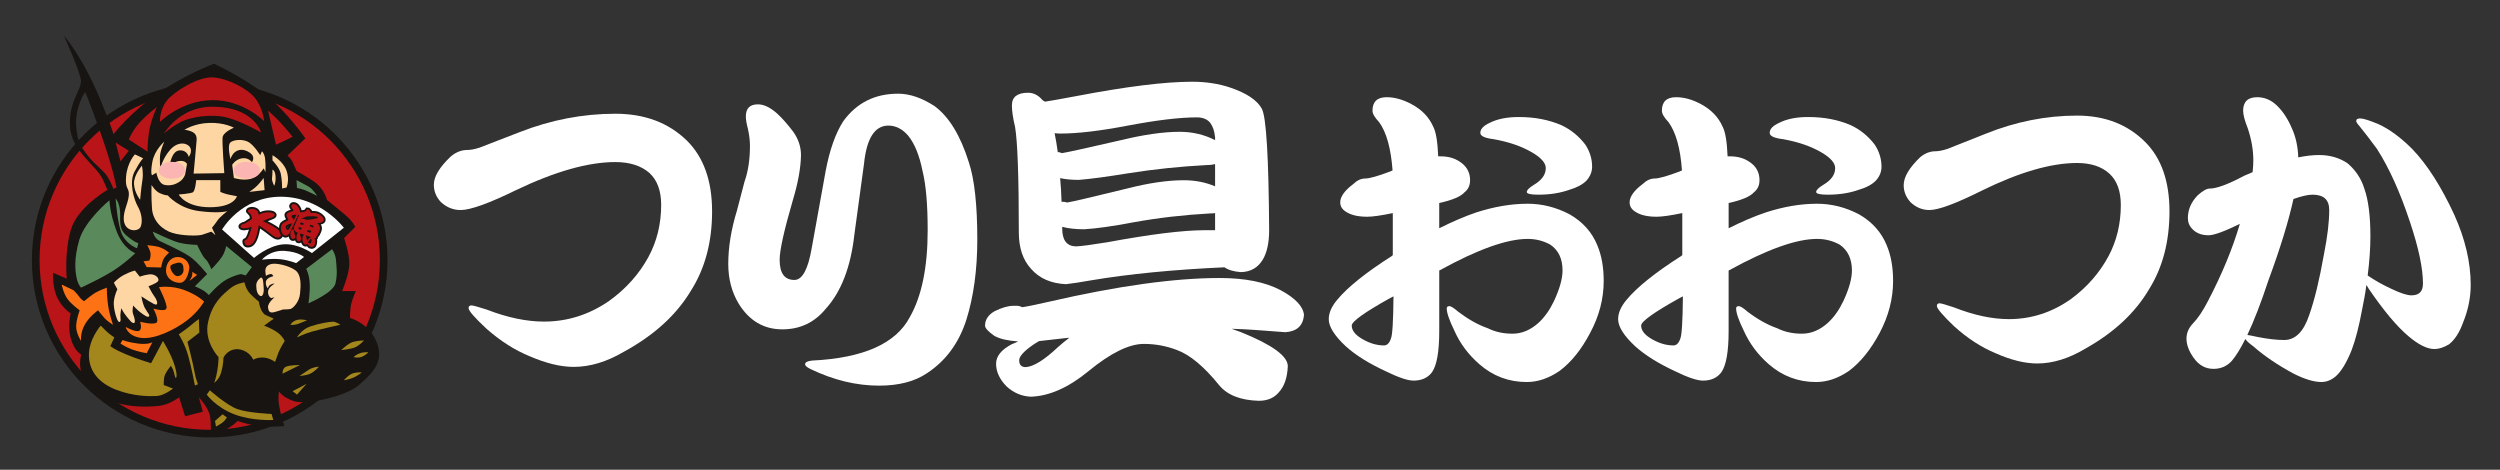 <?xml version="1.0" encoding="utf-8"?>
<!-- Generator: Adobe Illustrator 15.0.2, SVG Export Plug-In . SVG Version: 6.00 Build 0)  -->
<!DOCTYPE svg PUBLIC "-//W3C//DTD SVG 1.1//EN" "http://www.w3.org/Graphics/SVG/1.1/DTD/svg11.dtd">
<svg version="1.1" id="レイヤー_1" xmlns="http://www.w3.org/2000/svg" xmlns:xlink="http://www.w3.org/1999/xlink" x="0px"
	 y="0px" width="326.423px" height="61.333px" viewBox="0 0 326.423 61.333" enable-background="new 0 0 326.423 61.333"
	 xml:space="preserve">
<rect x="0" y="0" width="326.423" height="61.333" fill="#333333" stroke="none"/>
<g>
	<path fill="#B91518" stroke="#171411" stroke-linecap="round" stroke-linejoin="round" stroke-miterlimit="10" d="M50.097,33.958
		c0,12.51-10.17,22.66-22.71,22.66c-12.55,0-22.72-10.15-22.72-22.66c0-12.51,10.17-22.661,22.72-22.661
		C39.926,11.296,50.097,21.446,50.097,33.958z"/>
	<g>
		<g>
			<path fill="#171411" d="M15.727,21.066l-0.63-2.46l1.72,1.09L15.727,21.066z M14.807,24.657c0,0-0.22-0.68-0.74-1.54
				c-0.51-0.85-1.54-1.48-2.46-2.62c-0.91-1.14-1.53-1.92-1.66-4.03c-0.17-2.59,1.17-4.45,1.17-4.45s0.42,0.84,2.08,5.52
				c1.65,4.68,2.01,6.95,2.01,6.95L14.807,24.657z M49.216,44.767c-0.94-2.56-3.52-3.25-3.52-3.25s0-1.2,0.17-1.88
				c0.18-0.689,0.6-1.631,0.6-1.631h-1.8c0,0,0.95-2.219,0.95-3.59c0-1.369-0.69-3.339-0.69-3.339l1.46-1.45
				c0,0-0.34-0.77-1.38-1.63c-1.02-0.86-2.31-1.88-2.31-1.88s-0.34-1.54-1.8-2.48c-1.46-0.95-2.15-1.29-2.15-1.29
				s-0.34-0.68-0.51-1.11c-0.17-0.43-0.69-0.94-0.69-0.94l2.32-2.23c0,0-2.41-3.51-5.24-5.73c-2.83-2.23-6.69-4.02-6.69-4.02
				s-3.69,1.37-7.29,3.85c-3.61,2.48-5.84,5.36-5.84,5.36s0.12-0.02-1.49-4c-2.48-6.14-4.97-8.86-4.97-8.86s2.08,4.6,2.21,5.76
				c0.13,1.15-1.1,2.24-1.38,4.7c-0.22,1.88,0.21,3.3,1.31,4.69c1.29,1.63,2.53,2.64,2.98,3.69l0.56,1.29c0,0-3.94,2.26-4.79,5.25
				c-0.86,3-0.52,6.34-0.52,6.34l-1.8-0.77c0,0-0.09,1.959,0.6,3.33c0.69,1.369,1.72,1.969,1.72,1.969s-0.43,1.631,0,3.25
				c0.43,1.631,1.37,2.141,1.37,2.141s-0.94,2.83,1.89,4.97s6.95,1.88,8.32,1.71s2.57-1.109,2.57-1.109l0.78,2.479l2.31-0.601
				l-0.51-1.879c0,0,1.28,1.369,1.46,2.479c0.17,1.11,0.08,2.31,0.08,2.31s1.2-0.17,2.15-0.68c0.94-0.52,1.37-1.029,1.37-1.029
				s1.29,0.51,2.92,0.68c1.63,0.17,3.17,0,3.17,0s-0.51-1.62-0.68-2.74c-0.18-1.109,0-1.79,0-1.79s0.42,0.771,1.97,1.28
				c1.54,0.51,6.78-0.6,8.49-2.141C48.617,48.708,50.157,47.336,49.216,44.767z"/>
			<path fill="#5A8A5B" d="M15.097,25.917c0,0,0.46,0.45,0.57,1.59c0.12,1.15-0.29,2.29,0.86,3.26c1.14,0.97,1.54,0.97,1.54,0.97
				l-0.17,0.68c0,0-1.2-0.399-1.89-1.649C15.327,29.506,15.097,25.917,15.097,25.917z"/>
			<path fill="#5A8A5B" d="M14.296,26.146c0,0-3.2,2.62-3.95,5.19c-0.74,2.57-0.51,4.109-0.34,4.959
				c0.17,0.861,0.57,1.261,0.57,1.261s3.15-1.431,4.75-2.57c1.6-1.14,2.34-1.94,2.34-1.94s-1.54-0.459-2.46-2.91
				C14.296,27.687,14.296,26.146,14.296,26.146z"/>
			<path fill="#FC7215" d="M19.216,32.017c0,0,0.45,0.69,0.45,1.2s-0.17,0.8-0.17,0.8l-0.76,0.101l0.42,0.76l1.89,0.049
				c0,0,0.11-0.85,0.4-1.25c0.28-0.399,0.63-0.689,0.63-0.689s-0.52-0.449-1.15-0.68C20.296,32.077,19.216,32.017,19.216,32.017z"/>
			<path fill="#FC7215" d="M21.676,35.215c0.05-0.969,0.68-1.659,1.54-1.659c0.86,0,1.6,0.739,1.49,1.54
				c-0.12,0.8-0.46,1.89-1.32,1.83C22.526,36.868,21.617,36.295,21.676,35.215z"/>
			<path fill="#171411" d="M23.276,34.295c0.57-0.049,0.69,0.351,0.69,0.98c0,0.62-0.69,0.96-1.09,0.68
				c-0.4-0.289-0.69-0.91-0.63-1.199C22.307,34.477,23.276,34.295,23.276,34.295z"/>
			<path fill="#FC7215" d="M13.946,37.557c0,0,0,1.25,0.18,2.391c0.17,1.139,0.63,2.459,0.63,2.459s-0.69-0.4-1.15-0.92
				c-0.46-0.51-0.8-0.97-0.8-0.97s-1.09,0.75-1.71,1.83c-0.63,1.079-0.52,2.17-0.52,2.17s-0.63-0.97-0.63-1.89
				c0-0.91,0.46-2.11,0.46-2.11s-0.97-0.681-1.55-1.42c-0.57-0.74-0.8-1.94-0.8-1.94l1.55,0.74c0,0,0.51,0.51,0.74,0.85
				c0.23,0.351,0.63,0.58,0.63,0.58s1.03-0.859,1.55-1.15C13.037,37.896,13.946,37.557,13.946,37.557z"/>
			<path fill="#FC7215" d="M20.756,37.497c0,0,1.2,2.34,0.97,2.791c-0.22,0.459-1.71,0-1.71,0s0.91,1.66,0.34,1.889
				c-0.57,0.23-2.06-0.17-2.06-0.17s0.34,1.021-0.17,1.201c-0.51,0.17-1.72-0.521-1.72-0.521s0.23,1.2,2.01,1.431
				c1.77,0.229,4.46-1.091,6-2.281c1.55-1.199,2.23-2.459,2.23-2.459s-0.74-0.801-2.51-1.48
				C22.356,37.208,20.756,37.497,20.756,37.497z"/>
			<path fill="#FC7215" d="M25.106,35.497c0,0,0.06,0.4-0.12,0.74c-0.17,0.35-0.28,0.461-0.28,0.461l1.03-0.801L25.106,35.497z"/>
			<path fill="#FC7215" d="M19.896,44.687l-0.74,1.431c0,0-1.14-0.181-2-0.521c-0.86-0.341-1.43-0.74-1.43-0.74l0.28-0.46
				c0,0,0.63,0.29,2.01,0.46C19.387,45.026,19.896,44.687,19.896,44.687z"/>
			<path fill="#A3861C" d="M21.276,44.517l-1.55,2.909c0,0-1.89-0.569-3.37-1.199c-1.49-0.63-1.95-1.029-1.95-1.029l0.52-1.141
				c0,0-0.69-0.46-1.03-0.801l-0.75-0.739c0,0-1.6,1.83-1.54,3.94c0.06,2.109,1.37,3.59,3.6,4.449c2.23,0.85,4.29,0.85,5.27,0.801
				c0.97-0.061,2.11-0.971,2.11-0.971l-1.2-0.46c0,0-0.06-0.86,0.17-1.37s0.75-1.14,0.75-1.14s0.28,0.34,0.4,0.86
				c0.11,0.51,0.23,0.74,0.23,0.74s0.34-0.061-0.12-1.601S21.276,44.517,21.276,44.517z"/>
			<path fill="#A3861C" d="M25.847,50.167l-0.4,0.17c0,0-0.4-2.17-0.86-3.83c-0.45-1.649-1.25-2.85-1.25-2.85s1.14-0.8,1.6-1.199
				c0.45-0.4,1.03-0.801,1.03-0.801l0.06,1.77l-1.55,1.201c0,0,0.74,2.85,0.91,3.879C25.566,49.538,25.847,50.167,25.847,50.167z"/>
			<path fill="#A3861C" d="M27.396,50.958l-0.4,0.569c0,0,1.2,1.66,3.6,2.57c2.4,0.909,5.09,0.739,5.09,0.739l-0.23-0.789
				c0,0-3.03-0.121-4.46-0.631C29.566,52.896,27.396,50.958,27.396,50.958z"/>
			<path fill="#A3861C" d="M29.057,54.097l0.57,0.399c0,0-0.23,0.4-0.52,0.631c-0.28,0.229-0.91,0.57-0.91,0.57l-0.12-0.74
				L29.057,54.097z"/>
			<polygon fill="#A3861C" points="38.776,51.526 38.207,51.077 40.037,50.106 			"/>
			<path fill="#A3861C" d="M44.896,49.646c0,0,0.63-0.739,1.2-0.91c0.57-0.17,1.15-0.11,1.15-0.11s-0.4,0.34-0.98,0.621
				C45.696,49.538,44.896,49.646,44.896,49.646z"/>
			<path fill="#A3861C" d="M39.117,49.077c0,0,0.58-0.4,1.2-0.8c0.63-0.399,1.32-0.399,1.32-0.399s-0.51,0.629-1.14,0.92
				C39.867,49.077,39.117,49.077,39.117,49.077z"/>
			<path fill="#A3861C" d="M36.887,48.795c0,0-0.05-0.689,0.46-0.92c0.51-0.219,1.83-0.219,1.83-0.219L36.887,48.795z"/>
			<path fill="#A3861C" d="M46.157,46.625c0,0,0.34-0.34,0.86-0.51c0.51-0.18,1.08-0.119,1.08-0.119s-0.28,0.34-0.8,0.569
				C46.787,46.795,46.157,46.625,46.157,46.625z"/>
			<path fill="#A3861C" d="M44.557,45.715c0,0,0.91-0.92,1.6-1.09c0.69-0.17,1.37-0.17,1.37-0.17s-0.63,0.69-1.2,0.91
				C45.756,45.597,44.557,45.715,44.557,45.715z"/>
			<path fill="#A3861C" d="M38.776,44.057c0,0,0.57-1.03,1.72-1.43c1.14-0.391,2.51-0.621,2.97-0.621s0.97,0.4,0.97,0.4
				s-2.8,0.62-3.77,0.91C39.696,43.597,38.776,44.057,38.776,44.057z"/>
			<path fill="#A3861C" d="M37.917,42.407c0,0,0.23-0.459,0.86-0.63c0.63-0.17,1.32,0.06,1.32,0.06s-0.35,0.111-1.03,0.4
				C38.376,42.517,37.917,42.407,37.917,42.407z"/>
			<path fill="#A3861C" d="M27.966,49.986c0,0,0.23-0.569,0.4-1.54c0.17-0.97,0.17-1.82,0.17-1.82s-1.94-2-1.37-4.569
				c0.57-2.56,1.94-3.591,2.8-4.33c0.86-0.74,1.95-0.86,1.95-0.86s0.17,0.91,0.8,1.541c0.63,0.629,1.08,0.969,1.08,0.969
				s0.18,1.431,0.92,1.771c0.74,0.34,1.03,0.46,1.03,0.46l-1.26,0.91c0,0,1.09,0.4,1.77,0.91c0.69,0.52,0.92,1.09,0.92,1.09
				s-0.63,1.02-0.8,1.48c-0.17,0.459-0.46,1.26-0.46,1.26s-0.69-0.521-1.49-0.57c-0.8-0.061-1.37,0.279-1.37,0.279
				s-0.29-0.799-1.26-1.199c-0.97-0.4-1.77-0.061-2.23,0.4c-0.46,0.459-0.4,0.689-0.4,0.689s0,0.801-0.29,1.77
				C28.597,49.597,27.966,49.986,27.966,49.986z"/>
			<path fill="#FED6A4" d="M34.086,36.236c0.29,0,0.29,0.69,0.34,1.32c0.06,0.62-0.11,1.25-0.45,1.079
				c-0.35-0.17-0.52-0.68-0.52-1.369C33.457,36.586,34.086,36.236,34.086,36.236z"/>
			<path fill="#FED6A4" d="M35.856,38.807c0,0-0.91,0.74-0.86,1.311c0.06,0.569,0.23,0.799,0.86,0.629s1.09-0.34,1.09-0.34
				s0.69,0,0.97-0.06c0.29-0.06,1.15-0.851,1.26-1.99c0.12-1.149,0.17-2.521-0.63-3.08c-0.8-0.579-2.46-0.979-3.14-0.8
				c-0.69,0.17-0.8,0.62-0.75,1.08l0.06,0.46c0,0,0.28-0.181,0.57-0.229c0.29-0.061,0.4,0.279,0.4,0.279s-0.91,0.17-0.97,0.74
				s0.28,0.859,0.28,0.859s0-0.34,0.35-0.51c0.34-0.17,0.51-0.119,0.51-0.119s-0.86,0.459-0.86,1.09c0,0.619,0.41,0.799,0.41,0.799
				L35.856,38.807z"/>
			<path fill="#5A8A5B" d="M39.977,35.097c0,0,0.4,0.69,0.46,1.94c0.06,1.26-0.17,2.569-0.17,2.569s3.26-1.37,3.54-2.62
				c0.29-1.26,0.12-2.23,0.06-3.029c-0.06-0.801-0.51-1.42-0.51-1.42L39.977,35.097z"/>
			<path fill="#FEFEFE" d="M39.696,33.557l-1.03,0.8c0,0-0.98-0.399-2.06-0.51c-1.09-0.12-2.41,0.06-2.41,0.06s1.03-1.26,2.92-1.15
				C39.006,32.875,39.696,33.557,39.696,33.557z"/>
			<path fill="#FEFEFE" d="M40.727,33.045c0,0-1.83-1.31-3.78-1.139c-1.95,0.17-3.78,1.77-3.78,1.77l-4.17-3.71
				c0,0,2.46-4.28,7.66-4.28c5.21,0,8.24,4.05,8.24,4.05L40.727,33.045z"/>
			<path fill="#5A8A5B" d="M19.957,30.247c0,0,0.17,0.86,0.86,1.201c0.69,0.34,2.86,1.309,3.89,2c1.03,0.68,2.34,2.34,2.34,2.34
				l-1.6,1.59c0,0,0.8,0.35,1.15,0.58c0.34,0.219,0.68,0.569,0.68,0.569s1.26-1.489,2.35-2.06c1.08-0.57,1.83-0.68,1.83-0.68
				l0.63,0.17l0.8-1.08l-3.35-2.76c0,0-0.14,0.76-0.54,1.389c-0.4,0.621-1.4,1.65-1.4,1.65s-0.36-0.97-0.76-1.31
				c-0.4-0.351-1.1-1.88-1.1-1.88s-1.72,0-2.92-0.461C21.617,31.046,19.957,30.247,19.957,30.247z"/>
			<path fill="#5A8A5B" d="M38.716,23.517l0.06,1.03c0,0,0.69,0.11,1.32,0.4c0.63,0.28,1.31,0.63,1.31,0.63s-0.57-0.92-1.09-1.2
				C39.807,24.086,38.716,23.517,38.716,23.517z"/>
			<path fill="#B91518" d="M19.276,19.807l-2.46-1.59c0,0,0.4-1.09,1.43-2.23c1.03-1.14,2.23-2,2.23-2s-0.81,1.77-1.03,3.31
				C19.216,18.836,19.276,19.807,19.276,19.807z"/>
			<path fill="#B91518" d="M20.876,15.926c0,0-0.06-1.59,0.91-2.79c0.97-1.2,4.06-3.14,6.01-3.03c1.94,0.12,4.46,1.43,5.49,2.68
				c1.03,1.26,1.2,3.03,1.2,3.03s-2.75-2.8-6.81-2.74C23.617,13.137,20.876,15.926,20.876,15.926z"/>
			<path fill="#B91518" d="M21.387,17.466c0,0,2-3.48,6.18-3.53c4.17-0.06,5.66,1.88,6.06,2.45c0.4,0.57,0.46,0.91,0.46,0.91
				s-2.46-1.42-4.4-1.94c-1.95-0.51-4.81-0.17-6.3,0.69C21.907,16.896,21.387,17.466,21.387,17.466z"/>
			<path fill="#B91518" d="M34.997,14.446l1.04,4.45l2.17-1.03c0,0-0.86-1.08-1.55-1.82C35.977,15.307,34.997,14.446,34.997,14.446z
				"/>
			<path fill="#FED6A4" d="M24.077,16.957c0,0,1.26-0.86,3.26-0.91c2-0.06,3.2,0.63,3.2,0.63s-1.43,0.57-1.48,1.31
				c-0.06,0.74,0.23,4.62,0.23,4.62l-4.01,0.06c0,0,0.34-3.49,0.4-4.4c0.06-0.91-0.63-1.08-0.97-1.2
				C24.367,16.957,24.077,16.957,24.077,16.957z"/>
			<path fill="#FED6A4" d="M24.646,20.497c0,0,0.52-0.69,0.17-1.26c-0.34-0.57-1.54-0.85-2.57,0.29c-1.03,1.14-1.32,2.51-1.32,2.51
				s-0.11-1.2,0-1.94c0.12-0.74,0.52-1.6,0.52-1.6s-1.26,1.08-1.55,2.62c-0.28,1.55-0.05,1.77-0.05,1.77l0.57-0.34
				c0,0,0.23,1.43,1.09,1.6c0.85,0.17,1.54-0.12,2.06-0.51c0.51-0.4,0.62-0.92,0.62-0.92l0.23-1.31c0,0-0.17-0.4-0.8-0.4
				c-0.63,0-1.43,0.46-1.43,0.46s0.23-1.77,1.26-1.83C24.477,19.577,24.646,20.497,24.646,20.497z"/>
			<path fill="#FED6A4" d="M30.086,20.776c0,0-0.4-1.65-0.06-2.11c0.34-0.45,1.77-0.57,2.52-0.06c0.74,0.52,1.43,1.66,1.43,1.66
				l0.22-0.51c0,0,0.29,0.17,0.41,0.91c0.11,0.74,0.05,1.82,0.05,1.82l-0.23-0.51c0,0-0.63,1.08-1.66,1.37
				c-1.03,0.29-2.23-0.11-2.23-0.11l-0.22-1.72c0,0,0.45-0.74,1.31-0.85s1.26,0.51,1.26,0.51s0.57-0.68-0.29-1.25
				c-0.86-0.57-1.55-0.38-1.95-0.04C30.247,20.227,30.086,20.776,30.086,20.776z"/>
			<path fill="#FED6A4" d="M25.617,23.517h3.15v1.54c0,0,0.63,0.29,1.32,0.4c0.68,0.12,0.85,0.17,0.85,0.17s-0.34,1.43-3.54,1.43
				c-3.21,0-4.06-1.66-4.06-1.66s1.48-0.11,1.83-0.28C25.506,24.946,25.617,23.517,25.617,23.517z"/>
			<path fill="#FED6A4" d="M34.426,23.236c0,0-0.45,0.62-0.86,1.02c-0.4,0.4-1.02,0.8-1.02,0.8l2-0.23L34.426,23.236z"/>
			<path fill="#FED6A4" d="M19.787,24.146c0,0,0.46,0.8,1.09,1.08c0.63,0.29,1.03,0.29,1.03,0.29s1.43,1.71,4.12,2.05
				c2.68,0.34,3.66,0,3.66,0s-0.98,0.74-1.32,1.26c-0.34,0.51-0.69,0.91-0.69,0.91l0.46,0.97l-0.54-0.46l-1.18,0.4
				c-0.51,0.17-2.57,0.17-3.89-0.23c-1.31-0.39-2.57-1.54-2.68-3.19C19.727,25.577,19.787,24.146,19.787,24.146z"/>
			<path fill="#FED6A4" d="M18.526,21.637c0,0-1.09,1.25-1.03,2.39c0.06,1.15,0.8,2.06,0.8,2.06s0.12-1.43,0.29-2.51
				C18.756,22.486,18.526,21.637,18.526,21.637z"/>
			<path fill="#FED6A4" d="M18.696,20.667l-1.08-0.51c0,0-0.98,1.02-1.15,2.85c-0.17,1.82,0.46,1.42,0.35,2.57
				c-0.12,1.14-0.92,2.33-0.58,3.53c0.35,1.2,1.83,1.14,2.12,0.52c0.28-0.63,0.17-1.72-0.34-2.63c-0.52-0.91-1.2-3.14-0.46-4.56
				C18.296,21.006,18.696,20.667,18.696,20.667z"/>
			<path fill="#FED6A4" d="M35.577,22.146c0,0,0.34,0.06,0.4,0.86c0.06,0.8-0.17,1.25-0.17,1.25s-0.35-0.62-0.29-1.02
				S35.577,22.146,35.577,22.146z"/>
			<path fill="#FED6A4" d="M35.577,20.267v0.68c0,0,0.91,0.92,1.08,1.72c0.18,0.8,0.18,1.94,0.18,1.94l0.57-0.12
				c0,0,0.45-0.97,0-2.22C36.946,21.006,35.577,20.267,35.577,20.267z"/>
			<path fill="#FED6A4" d="M14.867,36.926c0,0,0.46-0.57,1.32-1.03c0.85-0.45,1.43-0.569,1.43-0.569l0.63,0.799
				c0,0,1.08-0.399,1.65-0.289c0.58,0.119,0.92,0.58,0.75,0.859c-0.17,0.29-1.26,0.68-1.26,0.68s0.46,0.92,0.8,1.371
				c0.34,0.459,0.46,1.029,0.17,1.029c-0.28,0-1.89-1.08-1.89-1.08s0.12,0.91,0.46,1.54c0.35,0.63,0.69,0.91,0.52,1.08
				c-0.17,0.17-0.63-0.17-1.09-0.51c-0.46-0.341-0.97-0.91-0.97-0.91s-0.17,0.739,0,1.14c0.17,0.4,0.34,1.08,0.11,1.141
				c-0.23,0.06-0.51-0.291-0.97-0.86s-0.69-1.08-0.69-1.08s-0.17,0.851-0.11,1.25s0,0.63-0.23,0.521
				c-0.23-0.121-0.74-1.771-0.63-2.68c0.12-0.92,0.46-1.551,0.46-1.551L14.867,36.926z"/>
			
				<ellipse fill="#FBB6B3" stroke="#FBB6B3" stroke-linecap="round" stroke-linejoin="round" stroke-miterlimit="10" cx="22.446" cy="22.236" rx="1.23" ry="0.6"/>
			
				<ellipse fill="#FBB6B3" stroke="#FBB6B3" stroke-linecap="round" stroke-linejoin="round" stroke-miterlimit="10" cx="32.227" cy="22.236" rx="1.23" ry="0.6"/>
		</g>
		<path fill="#171411" d="M32.586,27.057c-0.4,0.11-0.47,0.34-0.47,0.5c0,0.05,0,0.1,0.01,0.13c0.01,0.01,0.27,0.31,0.27,0.31
			c0.08,0.06,0.15,0.15,0.19,0.28l0.04,0.2c-0.62,0.42-0.78,0.5-0.81,0.51l-0.04,0.01l-0.11,0.01l-0.37,0.21
			c-0.19,0.2-0.17,0.39-0.14,0.48c0.06,0.19,0.23,0.31,0.52,0.36c0.23,0.03,0.5,0,0.83-0.08c-0.31,1.06-0.52,1.13-0.53,1.13
			l-0.1,0.04c-0.11,0.051-0.23,0.15-0.23,0.38c0,0.08,0.02,0.181,0.05,0.3c0.06,0.2,0.27,0.631,0.99,0.44
			c0.54-0.16,0.93-0.78,1.18-1.91l0.1-0.52c0.38,0.26,0.84,0.59,1.45,1.07c0.4,0.31,0.74,0.429,1.02,0.36
			c0.2-0.06,0.34-0.16,0.43-0.31c0.05-0.09,0.08-0.2,0.08-0.31c0-0.09-0.01-0.17-0.04-0.26c-0.08-0.28-0.37-0.72-1.91-1.48
			l-0.04-0.02l0.47-0.19c0.55-0.17,0.69-0.41,0.69-0.62l-0.01-0.11c-0.1-0.25-0.31-0.39-0.63-0.46c-0.38-0.07-0.78-0.05-1.17,0.06
			l-0.35,0.13v-0.01c-0.1-0.29-0.3-0.49-0.6-0.59C33.077,27.006,32.816,26.997,32.586,27.057z"/>
		<path fill="#B91518" d="M31.727,29.256l0.07-0.01l0.09-0.02c0.1-0.03,0.44-0.24,1.02-0.64c-0.01-0.13-0.04-0.27-0.08-0.4
			c-0.06-0.17-0.16-0.31-0.3-0.42c-0.09-0.04-0.13-0.09-0.15-0.15c-0.04-0.15,0.05-0.25,0.28-0.31c0.18-0.06,0.39-0.05,0.62,0.03
			c0.22,0.07,0.36,0.21,0.43,0.42c0.03,0.09,0.05,0.19,0.07,0.28c0.21-0.1,0.4-0.18,0.59-0.23c0.36-0.1,0.72-0.11,1.06-0.05
			c0.24,0.05,0.38,0.14,0.43,0.27c0.04,0.17-0.13,0.32-0.51,0.43c-0.35,0.12-0.7,0.26-1.04,0.42c0.17,0.07,0.36,0.15,0.57,0.26
			c1.08,0.53,1.68,0.97,1.79,1.31c0.08,0.31-0.02,0.49-0.29,0.57c-0.2,0.05-0.47-0.05-0.81-0.31c-0.77-0.61-1.37-1.04-1.78-1.3
			c-0.04,0.28-0.09,0.58-0.17,0.89c-0.23,1.02-0.56,1.6-1,1.72c-0.37,0.1-0.59,0.01-0.67-0.26c-0.07-0.211-0.05-0.34,0.03-0.371
			l0.07-0.029c0.24-0.07,0.47-0.51,0.7-1.31c0.05-0.15,0.09-0.31,0.12-0.46c-0.14,0.06-0.27,0.11-0.38,0.14
			c-0.31,0.08-0.57,0.11-0.77,0.08c-0.18-0.03-0.29-0.09-0.32-0.18c-0.02-0.08,0.01-0.15,0.08-0.23
			C31.546,29.327,31.626,29.287,31.727,29.256z"/>
		<path fill="#171411" d="M37.646,29.586l-0.08,0.12l-0.01-0.06L37.646,29.586z M37.796,26.747c-0.03,0.05-0.04,0.11-0.04,0.17
			c0,0.16,0.1,0.32,0.21,0.47c-0.42,0.12-0.67,0.26-0.77,0.46c-0.04,0.08-0.05,0.15-0.05,0.23c0,0.23,0.14,0.45,0.2,0.54l0,0
			l-0.01,0.01c-0.44,0.2-0.68,0.39-0.78,0.58c-0.08,0.18-0.13,0.38-0.13,0.6c0,0.14,0.02,0.3,0.06,0.46
			c0.1,0.35,0.29,0.59,0.57,0.71c0.14,0.06,0.36,0.09,0.6-0.07l0.04-0.03c0.05,0.25,0.15,0.43,0.31,0.52
			c0.2,0.08,0.37,0.07,0.52-0.01c0.05,0.14,0.12,0.25,0.23,0.311c0.21,0.09,0.41,0.079,0.56-0.031c0.08,0.221,0.19,0.391,0.36,0.471
			c0.15,0.07,0.29,0.061,0.41,0.02c0.09,0.1,0.17,0.211,0.28,0.26c0.18,0.07,0.35,0.09,0.49,0.051c0.2-0.051,0.35-0.17,0.43-0.34
			c0.09-0.211,0.13-0.4,0.13-0.601l-0.01-0.2l-0.03-0.05c0.04-0.03,0.09-0.06,0.11-0.11l0.02-0.16l0.22-0.28l0.18-0.38
			c0.09-0.2,0.13-0.38,0.13-0.54c0-0.13-0.02-0.24-0.07-0.35c-0.02-0.06-0.05-0.1-0.08-0.15c0.27-0.06,0.48-0.17,0.57-0.36
			c0.03-0.07,0.06-0.16,0.06-0.26c0-0.11-0.03-0.25-0.13-0.39c-0.19-0.27-0.45-0.48-0.79-0.63c-0.24-0.1-0.53-0.13-0.86-0.12
			l-0.02-0.09l-0.34-0.33l-0.35-0.03l-0.14-0.01l0.09,0.03l-0.24,0.3l0.03-0.04l-0.16,0.05l-0.23,0.03l-0.06-0.25
			c-0.18-0.39-0.38-0.63-0.62-0.73C38.296,26.296,37.966,26.396,37.796,26.747z"/>
		<path fill="#B91518" d="M40.347,31.437c0.12-0.181,0.21-0.25,0.26-0.229c0.06,0.029,0.09,0.069,0.09,0.14
			c0,0.09-0.04,0.229-0.13,0.44c-0.02,0.02-0.07,0.02-0.15-0.021l-0.24-0.11C40.216,31.606,40.276,31.538,40.347,31.437z
			 M37.997,30.216c-0.08,0.15-0.1,0.34-0.07,0.56c0.02,0.2,0.09,0.33,0.2,0.39c0.19,0.081,0.33,0.03,0.43-0.16
			c0.02-0.05,0.01-0.1-0.01-0.17c-0.1-0.32-0.16-0.56-0.18-0.72c-0.01-0.09-0.04-0.15-0.09-0.17
			C38.187,29.907,38.097,30.006,37.997,30.216z M38.176,28.437c-0.09-0.13-0.13-0.22-0.1-0.27c0.03-0.07,0.25-0.12,0.64-0.14
			l-0.36,0.7C38.316,28.646,38.256,28.546,38.176,28.437z M37.327,29.796c-0.03-0.12-0.04-0.2-0.02-0.25
			c0.07-0.14,0.3-0.26,0.7-0.35l0.13-0.02l-0.26,0.51c-0.13,0.26-0.25,0.37-0.37,0.32C37.417,29.957,37.356,29.896,37.327,29.796z
			 M39.316,28.466l0.04,0.02c0.09,0.03,0.3-0.03,0.63-0.2l0.03-0.02c0.06,0,0.14,0,0.23-0.01c0.62-0.04,1.01-0.02,1.17,0.05
			c0.08,0.04,0.12,0.07,0.11,0.11c-0.02,0.04-0.18,0.09-0.46,0.15c-0.43,0.09-0.74,0.13-0.93,0.13h-0.07l-0.21-0.05l-0.53-0.14
			L39.316,28.466z M40.856,29.457c0.08,0.03,0.1,0.09,0.08,0.18l-0.05,0.09l-0.11-0.06c-0.1-0.05-0.22-0.09-0.35-0.12l0.04-0.09
			c0.01-0.03,0.02-0.07,0.01-0.11C40.687,29.396,40.816,29.437,40.856,29.457z M39.256,29.037c0.12,0.04,0.24,0.07,0.38,0.11
			c0.01,0.06,0,0.12-0.01,0.15l-0.04,0.07l-0.41-0.09L39.256,29.037z M39.086,29.946c-0.11-0.05-0.13-0.14-0.07-0.28l0.02-0.05
			l0.16,0.09l0.2,0.06l-0.11,0.24L39.086,29.946z M40.086,30.247l0.11-0.24c0.15,0.05,0.31,0.1,0.46,0.15l-0.13,0.24L40.086,30.247z
			 M38.026,26.856c-0.04,0.09,0.03,0.25,0.21,0.49c0.06,0.08,0.09,0.13,0.08,0.16c-0.03,0.04-0.09,0.07-0.18,0.09
			c-0.41,0.1-0.64,0.22-0.71,0.36c-0.06,0.12-0.01,0.29,0.13,0.52c0.07,0.12,0.1,0.2,0.09,0.22c-0.03,0.07-0.11,0.13-0.23,0.17
			c-0.35,0.16-0.56,0.31-0.63,0.45c-0.12,0.26-0.14,0.55-0.05,0.89c0.07,0.27,0.21,0.45,0.42,0.54c0.12,0.05,0.24,0.03,0.37-0.05
			c0.14-0.08,0.27-0.22,0.36-0.41l1.05-2.21l0.04-0.09h0.01c-0.01,0.1,0.02,0.19,0.08,0.28c-0.08-0.01-0.14,0.01-0.17,0.08
			c-0.02,0.05-0.04,0.11-0.05,0.2c-0.04,0.13-0.17,0.44-0.4,0.93c-0.09,0.19-0.1,0.36-0.04,0.51c0.06,0.16,0.19,0.28,0.4,0.38
			l0.09,0.02l-0.09,0.16c-0.08,0.15-0.11,0.34-0.1,0.55c0.02,0.199,0.07,0.32,0.17,0.38c0.18,0.08,0.33,0.021,0.42-0.16
			c0.02-0.05,0.02-0.11,0.01-0.18c-0.08-0.28-0.12-0.5-0.13-0.66l0.5,0.15c-0.04,0.05-0.08,0.12-0.12,0.21
			c-0.08,0.16-0.1,0.37-0.05,0.62c0.05,0.23,0.14,0.381,0.28,0.451c0.15,0.069,0.26,0.039,0.35-0.091l0.05,0.091
			c0.08,0.139,0.17,0.229,0.28,0.279c0.13,0.05,0.24,0.061,0.34,0.04c0.12-0.04,0.2-0.11,0.26-0.22c0.09-0.211,0.12-0.43,0.09-0.641
			c-0.02-0.1-0.07-0.18-0.13-0.24c0.11,0.02,0.19,0,0.24-0.08c0.02-0.05,0.02-0.09,0.01-0.14c0.08-0.07,0.16-0.16,0.22-0.29
			l0.18-0.38c0.12-0.26,0.13-0.49,0.06-0.69c-0.07-0.17-0.19-0.31-0.35-0.41l0.09-0.01c0.41-0.01,0.66-0.1,0.75-0.29
			c0.06-0.13,0.04-0.26-0.05-0.4c-0.16-0.23-0.39-0.4-0.68-0.53c-0.25-0.11-0.56-0.14-0.95-0.09c0.01-0.07,0-0.15-0.05-0.24
			c-0.07-0.11-0.14-0.19-0.22-0.22c-0.06-0.03-0.12-0.04-0.18-0.02c-0.03,0.02-0.08,0.08-0.13,0.19c-0.03,0.06-0.13,0.11-0.31,0.15
			c-0.21,0.04-0.34,0.06-0.39,0.04l-0.04-0.02l-0.04-0.01c0-0.11-0.04-0.23-0.1-0.37c-0.15-0.33-0.32-0.54-0.49-0.61
			C38.316,26.586,38.137,26.637,38.026,26.856z M39.937,30.736l-0.01-0.02l0.71,0.26c-0.07,0.01-0.15,0.04-0.22,0.11
			c-0.12,0.1-0.22,0.22-0.3,0.36C40.017,31.137,39.957,30.907,39.937,30.736z"/>
	</g>
</g>
<path fill="#FFFFFF" d="M80.342,14.851c3.829,0,6.954,1.164,9.358,3.522c2.175,2.16,3.277,5.237,3.277,9.237
	c0,4.027-0.935,7.488-2.788,10.383c-1.884,3.14-4.794,5.789-8.729,7.934c-2.237,1.318-4.427,1.978-6.556,1.978
	c-1.716,0-3.63-0.476-5.758-1.395c-1.915-0.782-3.798-1.977-5.622-3.584c-1.562-1.456-2.343-2.359-2.343-2.696
	c0-0.229,0.123-0.353,0.368-0.353c0.213,0,0.873,0.184,1.975,0.536c2.726,1.057,5.238,1.577,7.505,1.577
	c3.063,0,5.897-0.904,8.5-2.696c2.19-1.576,3.906-3.49,5.131-5.729c1.104-2.037,1.669-4.303,1.669-6.814
	c0-1.855-0.521-3.232-1.532-4.167c-1.087-0.948-2.573-1.423-4.456-1.423c-3.539,0-7.873,1.227-12.988,3.676
	c-3.539,1.73-5.943,2.588-7.199,2.588c-0.964,0-1.822-0.337-2.573-1.026c-0.627-0.658-0.934-1.424-0.934-2.282
	c0-1.071,0.751-2.313,2.252-3.722c0.658-0.536,1.362-0.811,2.113-0.811c0.414,0,0.95-0.092,1.608-0.307l5.223-2.021
	C71.948,15.648,76.112,14.851,80.342,14.851z"/>
<path fill="#FFFFFF" d="M98.964,13.624c0.751,0,1.579,0.383,2.467,1.165c0.596,0.536,1.317,1.332,2.113,2.374
	c0.689,0.95,1.041,1.991,1.041,3.094c-0.03,1.701-0.397,3.675-1.072,5.913c-1.148,3.937-1.715,6.524-1.715,7.749
	c0,1.762,0.643,2.634,1.93,2.634c1.026,0,1.776-1.378,2.251-4.119l1.838-10.17c0.521-2.71,1.271-4.854,2.297-6.448
	c1.746-2.389,4.12-3.583,7.152-3.583c1.531,0,3.108,0.551,4.763,1.623c1.885,1.394,3.37,3.829,4.458,7.291
	c0.75,2.236,1.118,5.621,1.118,10.125c0,3.937-0.476,7.458-1.44,10.521c-0.979,3.018-2.68,5.315-5.085,6.906
	c-1.608,1.104-3.707,1.654-6.295,1.654c-2.971,0-5.942-0.717-8.944-2.159c-0.475-0.229-0.72-0.442-0.72-0.627
	c0-0.261,0.307-0.43,0.904-0.488c6.708-0.323,10.966-2.224,12.773-5.685c1.547-2.71,2.328-6.495,2.328-11.335
	c0-3.308-0.214-5.896-0.674-7.749c-0.413-2.052-1.041-3.583-1.884-4.61c-0.751-0.858-1.608-1.302-2.573-1.302
	c-1.792,0-2.849,1.685-3.186,5.024l-1.256,9.22c-0.475,4.242-1.73,7.474-3.737,9.68c-1.471,1.793-3.354,2.681-5.667,2.681
	c-2.42,0-4.319-1.118-5.698-3.354c-0.903-1.5-1.362-3.218-1.362-5.192c0-2.191,0.382-4.503,1.132-6.955l0.981-3.751
	c0.49-1.379,0.72-2.941,0.72-4.703c0-0.689-0.092-1.425-0.261-2.206c-0.184-0.674-0.275-1.225-0.275-1.654
	C97.388,14.146,97.907,13.624,98.964,13.624z"/>
<path fill="#FFFFFF" d="M139.63,44.09c-0.506,0.383-1.011,0.811-1.517,1.255c-1.776,1.671-3.17,2.526-4.182,2.589
	c-0.565,0-0.857-0.291-0.857-0.889c0-0.505,0.598-1.178,1.808-2.021c0.261-0.183,0.536-0.337,0.797-0.49L139.63,44.09z
	 M129.843,40.644c-0.812,0.475-1.225,1.101-1.225,1.866c0,0.338,0.413,0.783,1.225,1.35c0.721,0.398,1.746,0.628,3.094,0.719
	c-0.245,0.124-0.506,0.246-0.812,0.353c-1.379,0.721-2.067,1.579-2.067,2.558c0,1.042,0.459,2.037,1.362,2.956
	c0.919,0.844,1.977,1.289,3.141,1.349c2.39-0.06,4.917-1.163,7.55-3.324c2.911-2.389,5.315-3.568,7.244-3.568
	c1.472,0,2.91,0.26,4.319,0.796c1.701,0.629,3.524,2.145,5.484,4.564c1.072,1.318,2.817,2.007,5.208,2.067
	c1.148,0,2.007-0.382,2.618-1.117c0.72-0.781,1.103-1.914,1.164-3.399c0-1.317-2.036-2.803-6.109-4.442l-1.227-0.443
	c1.058,0.03,2.007,0.075,2.881,0.138c1.438,0.106,2.817,0.213,4.134,0.306c1.502-0.093,2.313-0.842,2.435-2.236
	c-0.091-1.103-1.102-2.189-3.017-3.231c-2.006-1.071-4.671-1.607-7.995-1.607c-5.881,0-13.294,1.026-22.27,3.094
	c-1.7,0.382-2.864,0.628-3.508,0.719c-0.229-0.122-0.475-0.184-0.704-0.184h-0.414C131.665,39.921,130.824,40.154,129.843,40.644z
	 M137.699,17.392c0.275,0.03,0.536,0.046,0.766,0.046c2.222,0,5.131-0.337,8.731-1.027c3.799-0.719,6.831-1.087,9.082-1.087
	c0.78,0,1.363,0.245,1.746,0.72c0.337,0.459,0.551,1.072,0.629,1.884v0.368c-1.409-0.72-2.941-1.087-4.626-1.087
	c-2.129,0-4.672,0.367-7.644,1.087c-4.534,1.041-7.106,1.608-7.734,1.7c-0.185-0.092-0.353-0.139-0.536-0.139
	C137.991,18.954,137.854,18.144,137.699,17.392z M138.42,23.258c0.688,0.152,1.501,0.23,2.435,0.23
	c1.563-0.123,3.692-0.415,6.434-0.859c3.354-0.535,6.739-0.888,10.155-1.07c0.475,0,0.889-0.048,1.209-0.138v2.91
	c-1.257-0.537-2.618-0.798-4.09-0.798c-2.129,0-4.64,0.368-7.55,1.119c-4.504,1.103-7.062,1.699-7.688,1.792
	c-0.154-0.062-0.322-0.093-0.49-0.093h-0.229C138.575,25.25,138.513,24.209,138.42,23.258z M132.124,13.764
	c0,0.719,0.138,1.654,0.414,2.818c0.32,1.884,0.489,6.464,0.489,13.754c0,2.038,0.537,3.631,1.624,4.794
	c1.072,1.226,2.589,1.884,4.534,1.976c0.812-0.092,1.898-0.26,3.293-0.505c4.901-0.827,10.706-1.395,17.397-1.7
	c0.537,0.369,1.257,0.566,2.161,0.629c1.256-0.032,2.19-0.568,2.834-1.609c0.552-0.919,0.842-2.204,0.842-3.859
	c-0.062-9.45-0.367-14.734-0.949-15.852c-0.612-1.134-2.007-2.053-4.121-2.772c-1.5-0.506-3.17-0.766-4.993-0.766
	c-3.538,0-8.592,0.627-15.162,1.884c-2.099,0.398-3.446,0.627-4.043,0.719c-0.093-0.062-0.2-0.123-0.308-0.184
	c-0.551-0.658-1.179-0.98-1.898-0.98C132.831,12.109,132.124,12.661,132.124,13.764z M157.35,30.057
	c-2.909,0-7.185,0.537-12.805,1.58c-1.991,0.32-3.323,0.506-4.059,0.535c-1.195-0.029-1.793-0.813-1.793-2.327v-0.23
	c0.782,0.214,1.731,0.32,2.881,0.32c1.531-0.089,3.659-0.383,6.386-0.903c3.294-0.597,6.632-0.979,10.017-1.164
	c0.244,0,0.475-0.015,0.676-0.045v2.234H157.35z"/>
<path fill="#FFFFFF" d="M194.523,16.031c-0.825,0.383-1.239,0.811-1.239,1.317c0,0.414,0.581,0.689,1.76,0.827
	c1.946,0.352,3.617,0.919,4.978,1.715c1.212,0.705,1.809,1.394,1.809,2.052c0,0.858-0.521,1.578-1.548,2.189
	c-0.627,0.383-0.934,0.691-0.934,0.937c0,0.229,0.49,0.352,1.501,0.352c1.518,0,2.863-0.214,4.027-0.628
	c0.996-0.292,1.762-0.689,2.283-1.225c0.476-0.55,0.72-1.149,0.72-1.792c0-1.026-0.291-1.992-0.888-2.895
	c-0.845-1.104-1.885-1.961-3.141-2.543c-1.639-0.705-3.477-1.057-5.543-1.057C196.758,15.278,195.504,15.539,194.523,16.031z
	 M187.785,20.411c-0.076-1.899-0.291-3.186-0.644-3.86c-0.566-1.286-1.531-2.266-2.878-2.971c-1.12-0.597-2.19-0.888-3.216-0.888
	c-1.228,0-1.841,0.597-1.841,1.761c0,0.383,0.277,0.873,0.859,1.486c0.964,1.316,1.547,3.43,1.762,6.311l-0.309,0.138
	c-1.621,0.611-2.71,0.918-3.261,0.918c-0.552,0-1.072,0.246-1.594,0.751c-1.118,0.84-1.67,1.64-1.67,2.357
	c0,0.505,0.23,0.889,0.691,1.196c0.658,0.458,1.591,0.688,2.833,0.688c0.688,0,1.807-0.153,3.339-0.476v5.483l-0.123,0.122
	c-3.4,2.161-5.773,4.075-7.123,5.699c-0.75,0.889-1.117,1.73-1.117,2.558c0,0.948,0.734,2.145,2.235,3.539
	c1.302,1.178,3.049,2.249,5.193,3.245c1.686,0.828,2.894,1.227,3.644,1.227c1.058,0,1.87-0.367,2.405-1.089
	c0.629-0.889,0.95-2.68,0.95-5.39v-7.904l0.076-0.029c4.963-2.729,8.777-4.09,11.473-4.09c1.087,0,2.067,0.261,2.955,0.749
	c1.072,0.734,1.595,1.854,1.595,3.37c0,1.057-0.368,2.391-1.119,3.997c-0.535,1.134-1.194,2.069-1.976,2.804
	c-1.057,0.965-2.206,1.456-3.431,1.456c-1.226,0-2.298-0.245-3.218-0.706c-1.271-0.443-2.558-1.163-3.874-2.16
	c-0.567-0.49-0.95-0.733-1.148-0.733c-0.23,0-0.354,0.091-0.354,0.306c0,0.582,0.339,1.547,0.996,2.895
	c0.736,1.671,1.822,3.124,3.263,4.381c1.777,1.547,3.829,2.328,6.188,2.328c1.456,0,2.879-0.491,4.29-1.454
	c1.515-1.135,2.848-2.788,3.981-4.948c1.179-2.189,1.777-4.457,1.777-6.799c0-1.778-0.275-3.323-0.829-4.643
	c-0.688-1.7-1.883-3.048-3.599-4.042c-1.776-0.936-3.613-1.394-5.498-1.394c-2.145,0-4.38,0.383-6.709,1.132
	c-1.484,0.506-3.095,1.195-4.84,2.069v-3.294c1.716-0.383,2.818-0.843,3.309-1.409c0.475-0.368,0.72-0.904,0.72-1.578
	c0-1.041-0.475-1.868-1.409-2.451c-0.658-0.428-1.47-0.658-2.45-0.658H187.785z M181.61,44.213
	c-0.198,0.595-0.506,0.889-0.902,0.889c-1.012,0-2.021-0.323-3.049-0.967c-0.781-0.506-1.163-1.041-1.163-1.625
	c0-0.535,1.669-1.729,5.023-3.598l0.429-0.215C181.918,41.916,181.812,43.75,181.61,44.213z"/>
<path fill="#FFFFFF" d="M232.325,16.031c-0.843,0.383-1.257,0.811-1.257,1.317c0,0.414,0.582,0.689,1.761,0.827
	c1.946,0.352,3.616,0.919,4.979,1.715c1.21,0.705,1.808,1.394,1.808,2.052c0,0.858-0.506,1.578-1.547,2.189
	c-0.628,0.383-0.935,0.691-0.935,0.937c0,0.229,0.49,0.352,1.502,0.352c1.517,0,2.862-0.214,4.027-0.628
	c1.011-0.292,1.761-0.689,2.281-1.225c0.491-0.55,0.722-1.149,0.722-1.792c0-1.026-0.291-1.992-0.889-2.895
	c-0.844-1.104-1.885-1.961-3.142-2.543c-1.638-0.705-3.476-1.057-5.543-1.057C234.542,15.278,233.29,15.539,232.325,16.031z
	 M225.57,20.411c-0.076-1.899-0.292-3.186-0.643-3.86c-0.567-1.286-1.532-2.266-2.865-2.971c-1.118-0.597-2.189-0.888-3.23-0.888
	c-1.227,0-1.84,0.597-1.84,1.761c0,0.383,0.276,0.873,0.858,1.486c0.965,1.316,1.562,3.43,1.762,6.311l-0.306,0.138
	c-1.623,0.611-2.712,0.918-3.263,0.918c-0.535,0-1.072,0.246-1.595,0.751c-1.117,0.84-1.669,1.64-1.669,2.357
	c0,0.505,0.23,0.889,0.691,1.196c0.658,0.458,1.591,0.688,2.832,0.688c0.688,0,1.792-0.153,3.354-0.476v5.483l-0.139,0.122
	c-3.399,2.161-5.773,4.075-7.122,5.699c-0.749,0.889-1.117,1.73-1.117,2.558c0,0.948,0.734,2.145,2.236,3.539
	c1.317,1.178,3.049,2.249,5.193,3.245c1.684,0.828,2.909,1.227,3.644,1.227c1.057,0,1.869-0.367,2.405-1.089
	c0.627-0.889,0.949-2.68,0.949-5.39v-7.904l0.076-0.029c4.963-2.729,8.776-4.09,11.473-4.09c1.087,0,2.066,0.261,2.955,0.749
	c1.058,0.734,1.595,1.854,1.595,3.37c0,1.057-0.368,2.391-1.118,3.997c-0.536,1.134-1.196,2.069-1.977,2.804
	c-1.058,0.965-2.206,1.456-3.432,1.456c-1.225,0-2.298-0.245-3.216-0.706c-1.271-0.443-2.56-1.163-3.875-2.16
	c-0.567-0.49-0.949-0.733-1.149-0.733c-0.229,0-0.353,0.091-0.353,0.306c0,0.582,0.338,1.547,0.996,2.895
	c0.751,1.671,1.821,3.124,3.265,4.381c1.774,1.547,3.828,2.328,6.186,2.328c1.455,0,2.88-0.491,4.289-1.454
	c1.516-1.135,2.849-2.788,3.997-4.948c1.164-2.189,1.762-4.457,1.762-6.799c0-1.778-0.274-3.323-0.828-4.643
	c-0.688-1.7-1.884-3.048-3.599-4.042c-1.777-0.936-3.613-1.394-5.498-1.394c-2.146,0-4.38,0.383-6.692,1.132
	c-1.502,0.506-3.111,1.195-4.856,2.069v-3.294c1.716-0.383,2.819-0.843,3.309-1.409c0.474-0.368,0.72-0.904,0.72-1.578
	c0-1.041-0.46-1.868-1.409-2.451c-0.658-0.428-1.471-0.658-2.45-0.658H225.57z M219.397,44.213
	c-0.199,0.595-0.505,0.889-0.903,0.889c-0.996,0-2.022-0.323-3.049-0.967c-0.78-0.506-1.163-1.041-1.163-1.625
	c0-0.535,1.669-1.729,5.024-3.598l0.429-0.215C219.703,41.916,219.597,43.75,219.397,44.213z"/>
<path fill="#FFFFFF" d="M271.197,15.094c3.661,0,6.632,1.164,8.93,3.477c2.082,2.099,3.14,5.1,3.14,9.022
	c0,3.952-0.889,7.336-2.664,10.17c-1.808,3.078-4.58,5.667-8.334,7.765c-2.144,1.286-4.242,1.931-6.279,1.931
	c-1.623,0-3.461-0.46-5.483-1.363c-1.837-0.767-3.628-1.931-5.376-3.509c-1.485-1.425-2.236-2.313-2.236-2.634
	c0-0.229,0.124-0.353,0.353-0.353c0.2,0,0.829,0.184,1.884,0.536c2.604,1.025,4.993,1.531,7.168,1.531
	c2.926,0,5.637-0.872,8.118-2.633c2.098-1.548,3.722-3.416,4.901-5.606c1.057-1.992,1.594-4.211,1.594-6.663
	c0-1.809-0.49-3.169-1.472-4.075c-1.026-0.95-2.449-1.409-4.242-1.409c-3.385,0-7.521,1.195-12.421,3.6
	c-3.37,1.684-5.668,2.543-6.862,2.543c-0.918,0-1.732-0.338-2.449-1.011c-0.598-0.643-0.905-1.395-0.905-2.238
	c0-1.056,0.72-2.266,2.146-3.644c0.626-0.521,1.301-0.782,2.02-0.782c0.398,0,0.92-0.107,1.547-0.306l4.978-1.976
	C263.169,15.891,267.153,15.094,271.197,15.094z"/>
<path fill="#FFFFFF" d="M292.884,14.451c0,0.521,0.2,1.287,0.598,2.283c0.491,1.455,0.733,2.864,0.733,4.197
	c0,0.443-0.029,0.964-0.091,1.547l-1.116,0.476c-2.084,1.116-3.6,1.669-4.505,1.669c-0.382,0-0.888,0.29-1.546,0.872
	c-0.857,0.888-1.288,1.868-1.288,2.987c0,0.55,0.2,1.041,0.599,1.439c0.521,0.537,1.21,0.797,2.099,0.797
	c0.719,0,2.083-0.505,4.089-1.485c-0.949,3.231-2.344,6.601-4.165,10.079c-0.658,1.286-1.318,2.266-1.976,2.94
	c-0.553,0.58-0.827,1.24-0.827,1.96c0,0.797,0.304,1.608,0.903,2.466c0.688,0.995,1.562,1.485,2.618,1.485
	c0.979,0,1.777-0.353,2.406-1.056c0.551-0.644,1.131-1.595,1.76-2.85c0.138,0.245,0.49,0.566,1.04,0.965
	c1.395,1.227,3.142,2.42,5.239,3.554c1.456,0.736,2.665,1.103,3.646,1.103c0.688,0,1.316-0.261,1.885-0.75
	c0.717-0.643,1.409-1.776,2.066-3.416c0.521-1.379,0.966-3.125,1.362-5.268c0.229-1.104,0.43-2.191,0.567-3.249l0.291,0.491
	c1.93,2.832,3.661,4.916,5.208,6.219c1.317,1.117,2.449,1.669,3.385,1.669c0.566,0,1.209-0.2,1.899-0.613
	c0.766-0.612,1.377-1.562,1.838-2.847c0.658-1.61,0.996-3.25,0.996-4.919c0-2.94-0.722-6.004-2.145-9.158
	c-1.701-3.675-3.524-6.541-5.499-8.592c-1.517-1.516-3.003-2.604-4.427-3.247c-1.179-0.491-1.96-0.735-2.357-0.735
	c-0.354,0-0.522,0.107-0.522,0.352c0,0.107,0.14,0.337,0.43,0.658c0.72,0.874,1.471,1.87,2.282,2.972
	c1.562,2.435,3,5.591,4.289,9.481c1.148,3.414,1.716,6.11,1.716,8.103c0,1.025-0.491,1.532-1.503,1.532
	c-0.565,0-1.424-0.276-2.572-0.827c-1.21-0.553-2.253-1.149-3.142-1.762c0.231-1.839,0.354-3.523,0.354-5.085
	c0-2.68-0.261-4.764-0.78-6.219c-0.398-1.316-1.135-2.435-2.19-3.338c-1.057-0.72-2.297-1.088-3.737-1.088
	c-0.827,0-1.731,0.107-2.713,0.307c-0.044-1.44-0.335-2.711-0.84-3.813c-0.521-1.226-1.18-2.221-1.978-2.987
	c-0.751-0.705-1.591-1.057-2.542-1.057C293.499,12.691,292.884,13.289,292.884,14.451z M296.178,36.629
	c1.562-4.227,2.649-7.78,3.276-10.646c1.089-0.383,1.914-0.565,2.482-0.565c1.47,0,2.189,0.658,2.189,2.007
	c0,1.546-0.229,3.476-0.689,5.788c-0.597,3.354-1.239,6.004-1.929,7.934c-0.72,2.159-1.809,3.248-3.263,3.248
	c-0.996,0-2.16-0.139-3.477-0.399c-0.627-0.137-1.073-0.228-1.334-0.26C294.293,41.927,295.211,39.556,296.178,36.629z"/>
</svg>
